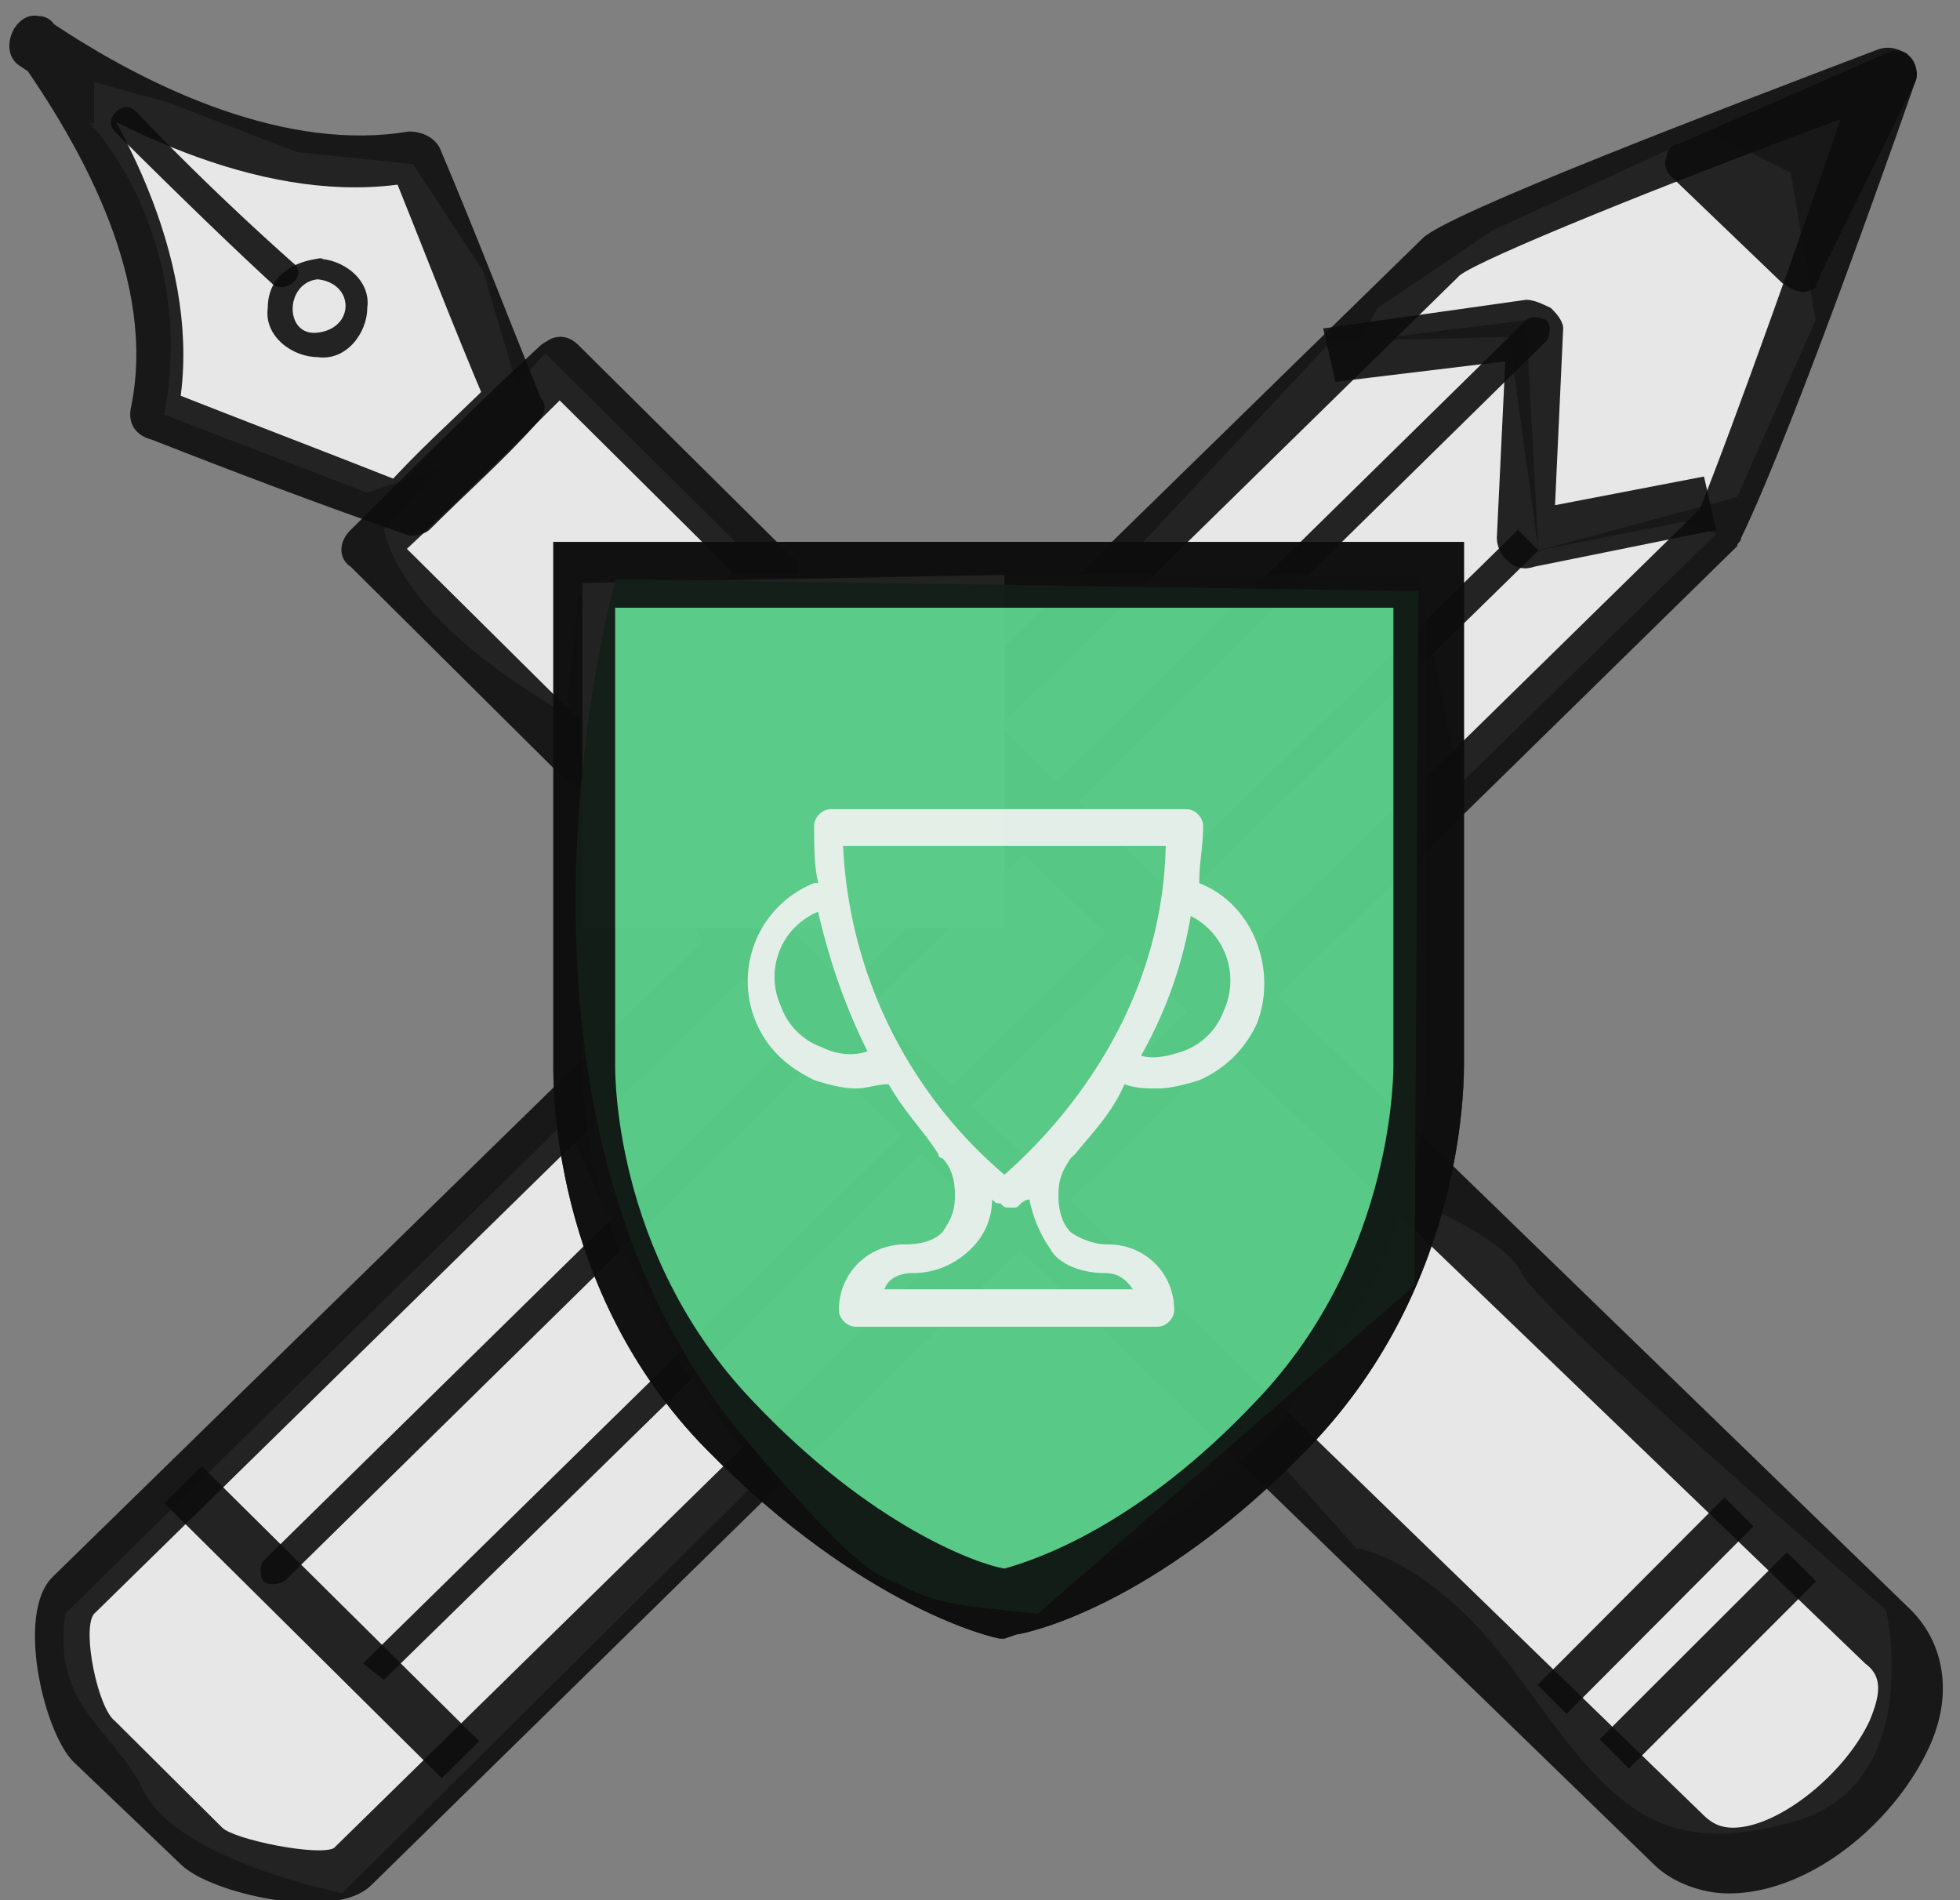 <svg xmlns="http://www.w3.org/2000/svg" xmlns:xlink="http://www.w3.org/1999/xlink" width="65" height="63" viewBox="0 0 65 63"><rect x="0" y="0" width="65" height="63" fill="#808080" stroke="none"/><defs><path id="54mya" d="M1262.82 4016.8s4.4-5.04 4.67-8.17c0 0 3.43 1.36 3.98 2.59.55 1.22 12.08 11.16 12.08 11.16s1.37 6-3.3 7.08c-4.53 1.23-6.04-.95-8.92-4.9s-5.35-4.22-5.35-4.22z"/><path id="54myb" d="M1223.16 4022.51l16.6-16.34s4.26 10.21 6.73 11.57l-14.14 14.03s-5.49-1.09-6.59-3.4c-1.1-2.18-3.01-2.73-2.6-5.86z"/><path id="54myc" d="M1257.88 3988.07l7.27-7.76 5.9-.14.97 7.08 4.8-.95 1.1.4-8.51 8.31-1.1-5.44-.27-1.5z"/><path id="54myd" d="M1266.12 3980.3l5.49-.68.41 7.63 6.59-1.77 2.6-5.86-.82-4.9-2.74-1.36-7.14 3.27-3.84 2.59z"/><path id="54mye" d="M1233.73 3986.57l5.35-5.86 7.41 7.35-6.3.68-.42 3.95c.14 0-5.22-2.72-6.04-6.12z"/><path id="54myf" d="M1223.98 3973.08s3.57 3.68 2.47 9.67l6.73 2.59 2.74-.96 2.47-1.77-1.37-4.63-2.33-3.54-3.85-.4-4.25-1.64-2.47-.68v1.36z"/><path id="54myg" d="M1246.9 3991.74c-.69 0-1.1.14-1.37.41l-.83.82c-1.1 1.09-.4 3.95 2.2 6.54l30.6 29.68c.28.27.56.41.97.41 1.5 0 3.7-1.77 4.53-3.54.4-.95.4-1.5-.14-1.9l-30.74-29.56c-1.65-1.9-3.71-2.86-5.22-2.86zm31.43 40.04c-.96 0-1.92-.41-2.47-.95l-30.6-29.69c-3.44-3.27-4.4-7.49-2.2-9.67l.82-.81a4.37 4.37 0 0 1 3.02-1.23c2.2 0 4.8 1.23 6.86 3.27l30.61 29.68c1.1 1.1 1.37 2.73.69 4.36-1.1 2.59-3.98 5.04-6.73 5.04z"/><path id="54myh" d="M1282.04 3972.95c-5.9 2.18-11.94 4.63-12.63 5.18l-45.3 44.39c-.4.54.14 3.13.7 3.54l3.56 3.54c.41.4 3.16.95 3.7.68l45.3-44.4c1.1-2.72 3.57-9.66 4.67-12.93zm-58.6 54.47c-.97-.95-1.93-4.9-.7-6.13l45.44-44.39c.82-.82 9.74-4.22 15.1-6.26.4-.14.68 0 .95.13.28.27.42.68.28.96-.14.4-3.98 11.43-5.77 15.11 0 .14-.13.14-.13.27l-45.3 44.4c-1.23 1.22-5.35.27-6.31-.69z"/><path id="54myi" d="M1235.65 4027.96l-9.2-9.12 1.24-1.23 9.2 9.12z"/><path id="54myj" d="M1270.92 3987.52c-.14-.14-.28-.41-.28-.68l.28-5.86-5.63.68-.41-1.77 6.73-.95c.27 0 .54.14.82.27.14.14.41.41.41.68l-.27 5.86 4.94-.95.4 1.77-6.03 1.22c-.41.14-.69 0-.96-.27 0 .13 0 0 0 0"/><path id="54myk" d="M1233.73 4024.7l-.69-.55 38.3-37.58.68.68z"/><path id="54myl" d="M1229.74 4021.43c-.13-.14-.13-.55 0-.68l41.87-41.13c.13-.13.4-.13.68 0 .14.14.14.41 0 .68l-41.86 41.13c-.28.13-.55.13-.69 0"/><path id="54mym" d="M1280.12 3978.4l-3.7-3.55c-.14-.13-.28-.4-.14-.68 0-.13.13-.4.4-.4l6.87-3c.28-.14.55-.14.82.14.14.13.28.54.14.81l-3.15 6.4c0 .14-.14.27-.14.41-.41.27-.69.14-1.1-.14"/><path id="54myn" d="M1221.51 3970.77c2.33 3.27 4.67 7.63 3.84 11.71-.13.55.14.96.69 1.1 2.75 1.08 5.63 2.17 8.37 3.12.28.14.69 0 .83-.13 1.23-1.23 2.47-2.32 3.56-3.54.14-.14.42-.55.14-.82-1.1-2.72-2.2-5.58-3.3-8.17-.13-.4-.54-.68-1.09-.68-3.98.68-8.51-1.36-11.94-3.68-.96-.68-1.79.96-.96 1.5 3.7 2.45 8.78 4.77 13.31 3.81-.41-.13-.68-.4-1.1-.68 1.1 2.73 2.2 5.59 3.3 8.17.13-.27.13-.54.13-.81-1.23 1.22-2.47 2.31-3.56 3.54.27-.14.55-.14.82-.14-2.75-1.09-5.63-2.18-8.37-3.27.13.41.4.68.68 1.1.96-4.5-1.37-9.4-3.98-12.94-.4-.96-1.92-.14-1.37.81z"/><path id="54myo" d="M1238.94 3980.44c-2.2 2.04-4.25 4.08-6.31 6.13-.41.4-.41.95 0 1.22l7 6.95c.41.4.96.4 1.23 0a269.9 269.9 0 0 0 6.32-6.13c.41-.4.41-.95 0-1.23l-7-6.94c-.83-.82-1.92.4-1.24 1.22l7 6.95v-1.23c-2.2 2.05-4.25 4.09-6.31 6.13h1.23l-7-6.94v1.22c2.2-2.04 4.26-4.08 6.32-6.13.82-.81-.41-1.9-1.24-1.22z"/><path id="54myp" d="M1224.8 3973.36c1.65 1.63 3.44 3.4 5.22 5.04.41.4 1.24-.28.69-.69a90.72 90.72 0 0 1-5.22-5.03c-.4-.41-1.1.27-.68.68z"/><path id="54myq" d="M1231.53 3978.26c1.24.13 1.24 1.63 0 1.77-1.1.13-1.1-1.64 0-1.77.41 0 .41-.82 0-.68-.96.13-1.65.68-1.65 1.63-.13.95.83 1.63 1.65 1.63.96.14 1.65-.81 1.65-1.63.13-.95-.83-1.63-1.65-1.63-.41 0-.41.68 0 .68z"/><path id="54myr" d="M1268.31 4004.26v-16.2h-28v16.07s-.27 6.67 4.8 11.98c5.08 5.31 9.2 6 9.2 6s4.26-.82 9.2-6c5.08-5.17 4.8-11.85 4.8-11.85z"/><path id="54mys" d="M1241.4 3989.15v15.11c0 .14-.13 6.27 4.54 11.17 3.98 4.22 7.55 5.45 8.37 5.58.96-.27 4.4-1.36 8.37-5.58 4.67-4.9 4.53-11.17 4.53-11.17V3989.15zm12.91 34.18h-.14c-.13 0-4.53-.96-9.74-6.27-5.22-5.3-5.08-12.25-5.08-12.8v-17.29h30.2v17.16c0 .54.13 7.35-5.08 12.8-5.22 5.44-9.61 6.26-9.75 6.26z"/><path id="54myt" d="M1240.31 3988.33l14-.27v11.71h-14z"/><path id="54myu" d="M1268.04 3988.6l-26.62-.4s-4.95 17.43 4.25 28.46c3.7 4.36 4.26 4.5 5.22 4.9 1.23.68 2.2.68 4.53.95l12.49-10.89z"/><path id="54myv" d="M1261.59 4002.5a2.26 2.26 0 0 1-1.37 1.36c-.42.14-.97.28-1.38.14a14.17 14.17 0 0 0 1.65-4.63 2.4 2.4 0 0 1 1.1 3.13zm-7.28 5.45a15.23 15.23 0 0 1-5.35-10.9h10.7c-.13 6-4.11 9.81-5.35 10.9zm3.3 3.26c.4 0 .68.13.96.54h-8.24c.14-.4.55-.54.96-.54.69 0 1.38-.27 1.93-.82.4-.4.68-.95.68-1.62.14.13.14.13.28.13.13.14.13.14.4.14.15 0 .15 0 .28-.14 0 0 .14-.13.28-.13.13.67.4 1.22.68 1.62.28.55 1.1.82 1.79.82zm-9.34-7.48a2.25 2.25 0 0 1-1.37-1.36 2.34 2.34 0 0 1 1.23-3.14c.41 1.77.96 3.27 1.64 4.63-.4.14-.95.14-1.5-.13zm12.5-5.45c-.14 0-.14 0 0 0 0-.68.13-1.22.13-1.9 0-.28-.27-.55-.55-.55h-11.8c-.28 0-.55.27-.55.54 0 .69 0 1.37.14 1.91h-.14a3.5 3.5 0 0 0-1.92 4.63c.41.95 1.1 1.5 1.92 1.9.41.14.96.28 1.37.28.41 0 .69-.14 1.1-.14.55.96 1.24 1.64 1.65 2.32 0 .13.13.13.13.13.28.28.42.69.42 1.23s-.14.82-.42 1.23c-.27.27-.68.4-1.23.4-1.24 0-2.2.96-2.2 2.18 0 .28.28.55.55.55h10.02c.28 0 .55-.27.55-.55 0-1.22-.96-2.18-2.2-2.18-.4 0-.82-.13-1.23-.4-.27-.28-.41-.69-.41-1.23s.14-.82.41-1.23l.14-.13c.55-.68 1.23-1.36 1.64-2.32.42.14.69.14 1.1.14.41 0 .96-.14 1.37-.27a3.73 3.73 0 0 0 1.93-1.9c.68-1.78-.14-3.96-1.93-4.64z"/><path id="54myw" d="M1272.95 4025.83l-.96-.96 6.2-6.22.96.96z"/><path id="54myx" d="M1275.02 4027.64l-.97-.97 6.21-6.2.97.96z"/></defs><g><g opacity=".9" transform="translate(-1221 -3969)"><g opacity=".9"><use fill="#fff" xlink:href="#54mya"/></g><g opacity=".9"><use fill="#fff" xlink:href="#54myb"/></g><g opacity=".9"><use fill="#fff" xlink:href="#54myc"/></g><g opacity=".9"><use fill="#fff" xlink:href="#54myd"/></g><g opacity=".9"><use fill="#fff" xlink:href="#54mye"/></g><g opacity=".9"><use fill="#fff" xlink:href="#54myf"/></g><g opacity=".9"><use xlink:href="#54myg"/></g><g opacity=".9"><use xlink:href="#54myh"/></g><g opacity=".9"><use xlink:href="#54myi"/></g><g opacity=".9"><use xlink:href="#54myj"/></g><g opacity=".9"><use xlink:href="#54myk"/></g><g opacity=".9"><use xlink:href="#54myl"/></g><g opacity=".9"><use xlink:href="#54mym"/></g><g opacity=".9"><use xlink:href="#54myn"/></g><g opacity=".9"><use xlink:href="#54myo"/></g><g opacity=".9"><use xlink:href="#54myp"/></g><g opacity=".9"><use xlink:href="#54myq"/></g><g opacity=".9"><g opacity=".9"><use fill="#fff" xlink:href="#54myr"/></g><g opacity=".9"><use xlink:href="#54mys"/></g></g><g opacity=".9"><use fill="#fff" xlink:href="#54myt"/></g><g opacity=".9"><use fill="#44ce7c" xlink:href="#54myu"/></g><g opacity=".9"><use xlink:href="#54mys"/></g><g opacity=".9"><use fill="#fff" xlink:href="#54myv"/></g><g opacity=".9"><use xlink:href="#54myw"/></g><g opacity=".9"><use xlink:href="#54myx"/></g></g></g></svg>